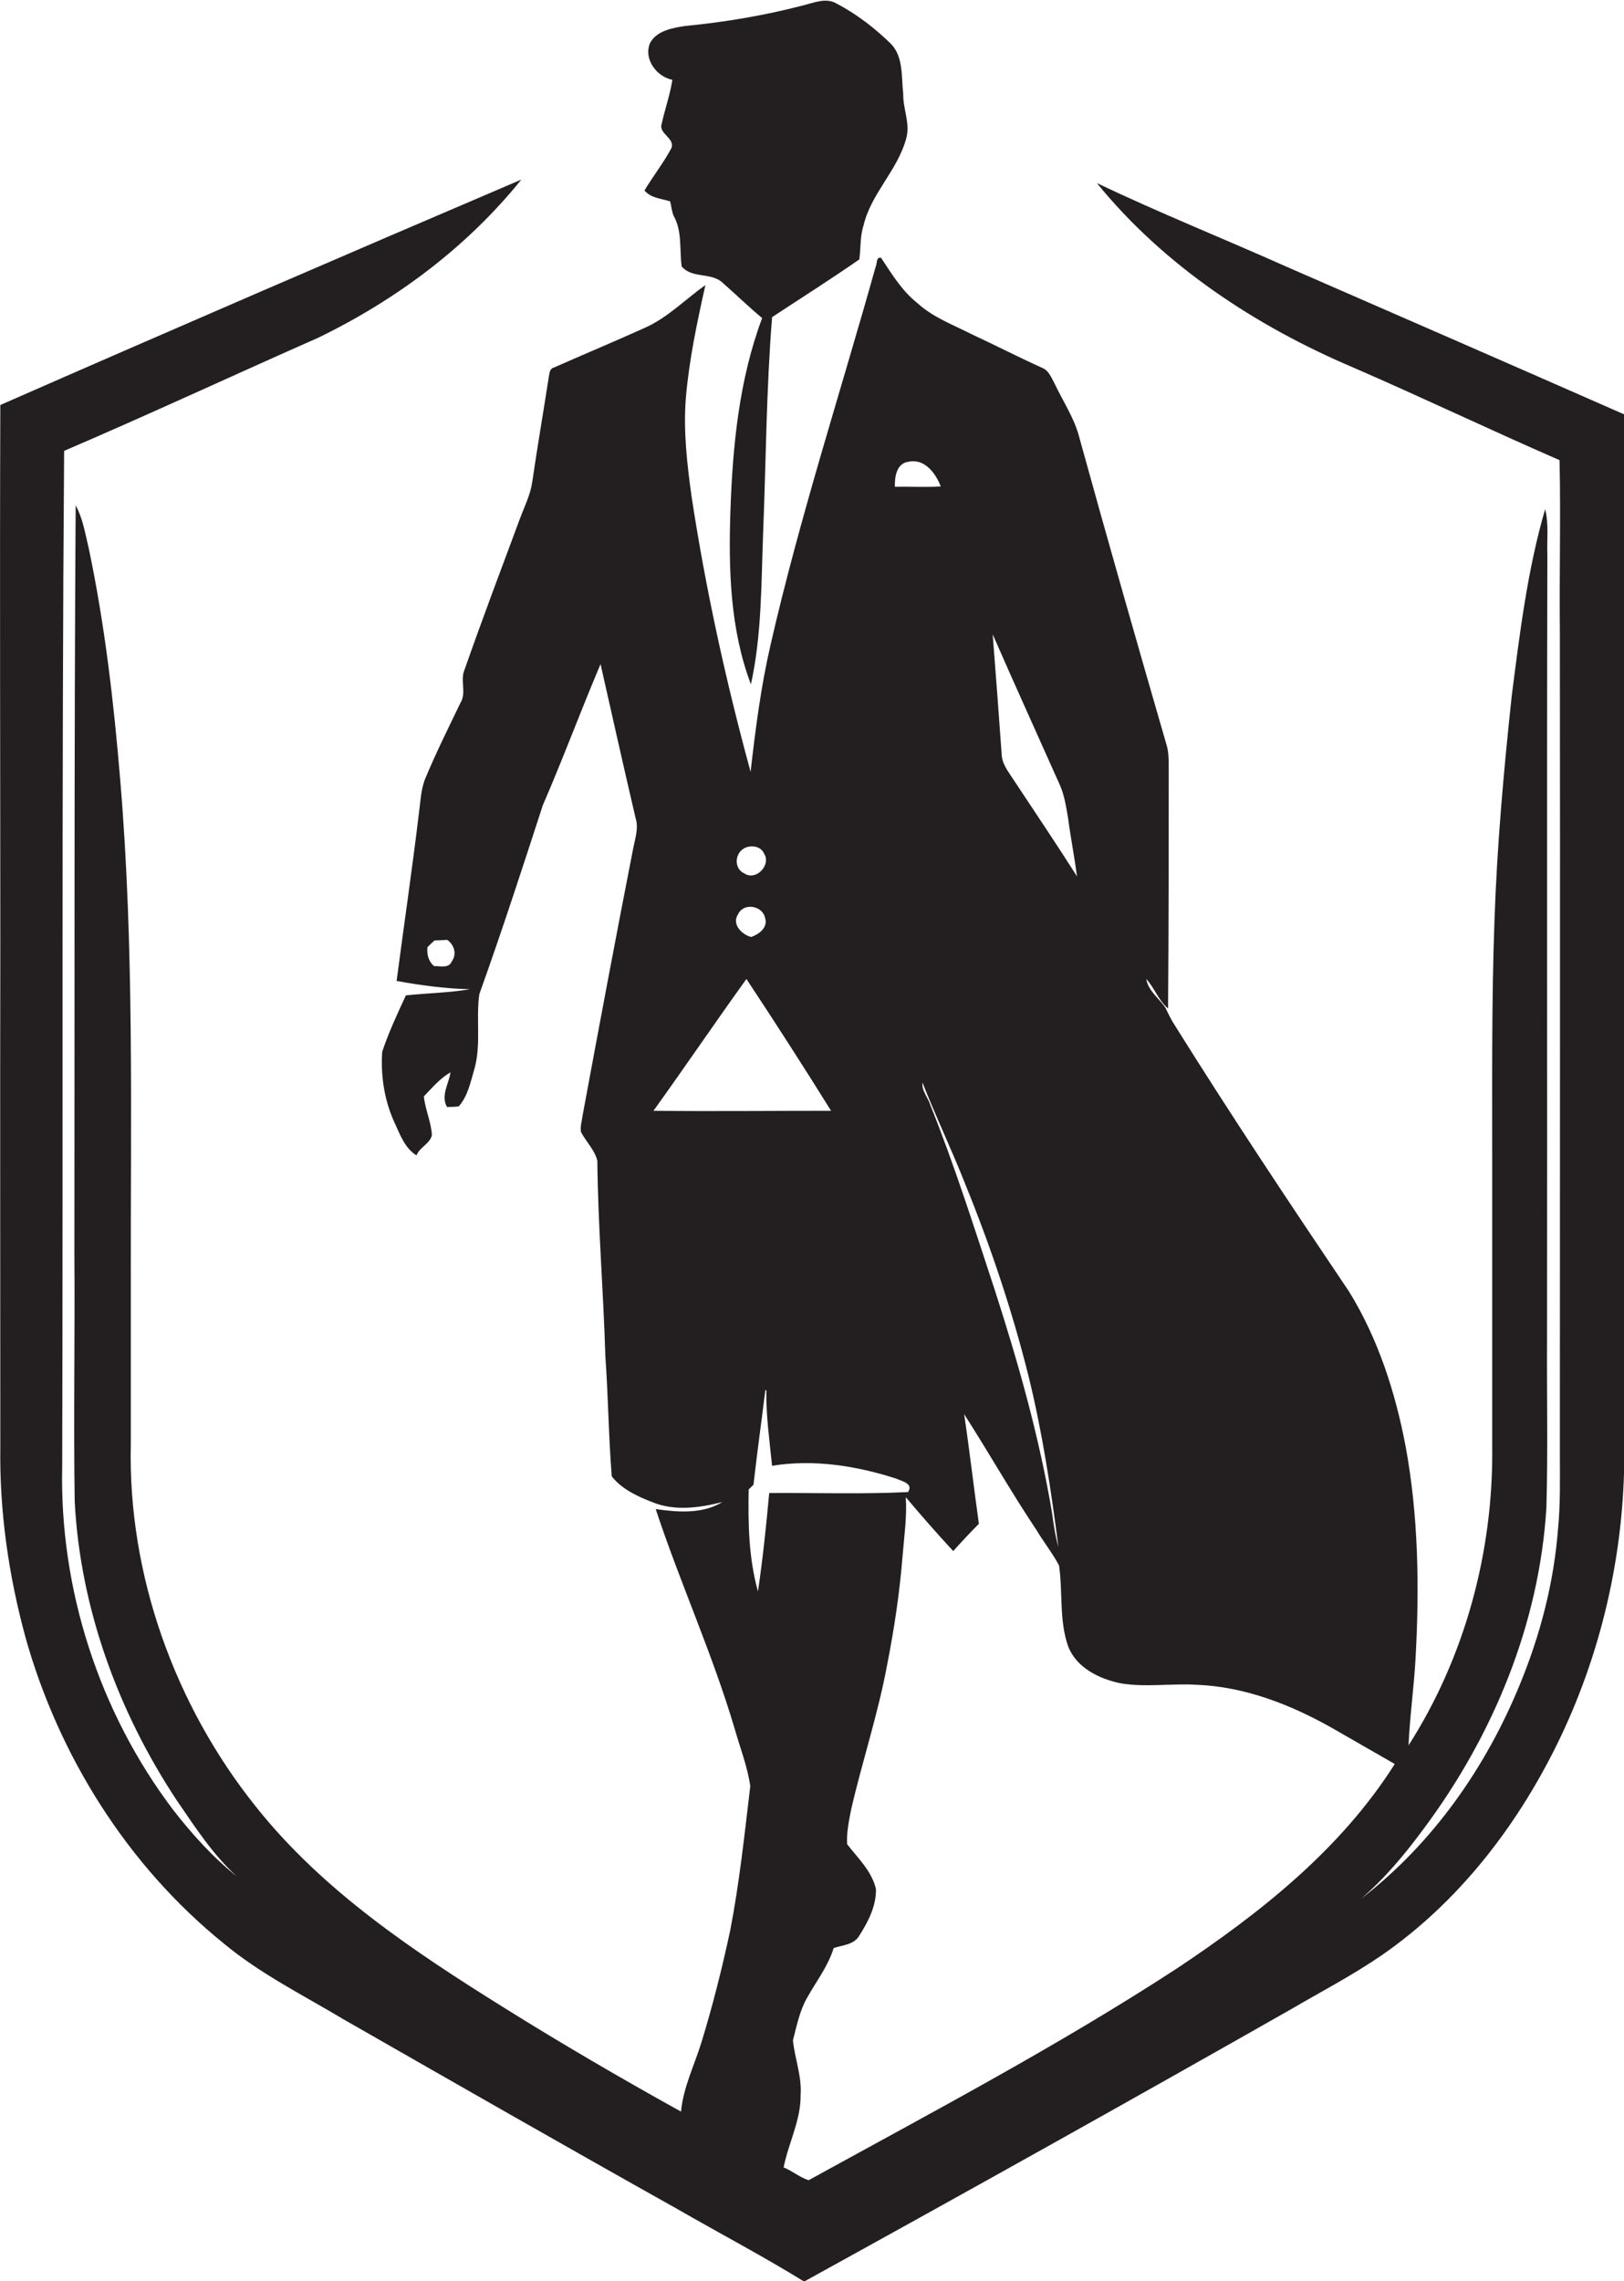 <?xml version="1.0" encoding="utf-8"?>
<!-- Generator: Adobe Illustrator 19.2.0, SVG Export Plug-In . SVG Version: 6.00 Build 0)  -->
<svg version="1.1" id="Layer_1" xmlns="http://www.w3.org/2000/svg" xmlns:xlink="http://www.w3.org/1999/xlink" x="0px" y="0px"
	 viewBox="0 0 506.5 711.4" enable-background="new 0 0 506.5 711.4" xml:space="preserve">
<g>
	<path fill="#231F20" d="M201,59.4c2,2.4,5.2,2.5,8,3.4c0.4,1.5,0.5,3.1,1.1,4.5c2.7,4.8,1.8,10.5,2.5,15.8
		c3.3,3.9,9.4,1.7,12.9,5.2c4.1,3.6,8,7.4,12.2,10.9c-7.2,19.2-9.2,39.9-9.9,60.2c-0.6,18.1-0.1,36.9,6.4,54
		c3.4-15.4,3.2-31.3,3.8-47c0.9-22.5,1-45.1,2.8-67.5c9.1-6,18.3-11.8,27.2-18c0.5-3.5,0.2-7.1,1.3-10.5c2.3-10,10.6-17.2,13.3-27.1
		c1.4-4.7-1-9.3-0.9-14c-0.6-5.2,0.1-11.4-3.7-15.5c-5.1-5-10.8-9.4-17.1-12.7c-3.2-1.9-6.9-0.3-10.1,0.5
		c-12.2,3.2-24.6,5.3-37.1,6.5c-4,0.6-9,1.5-11,5.4c-2,5,2.1,10.4,7,11.4c-0.7,4.6-2.3,9-3.3,13.6c-1.2,3.2,4.2,4.5,3,7.7
		C207,50.7,203.7,54.9,201,59.4z"/>
	<path fill="#231F20" d="M506.5,129.2c-35-15.4-70.1-30.7-105.2-46c-19.7-8.8-39.7-16.8-59.2-26.1c20.9,25.7,49.4,44.5,79.7,57.4
		c21.7,9.4,43,19.6,64.6,29c0.4,17.9-0.1,35.9,0.1,53.8c0.1,85.3,0,170.6,0,255.9c0,8,0.2,16-0.6,23.9c-1.3,16.5-5.5,32.7-11.8,48
		c-10.6,26-27.3,49.9-49.7,67.1c7.5-6.4,13.8-14,19.7-22c21.6-29,36-63.8,38.2-100.1c0.5-17.7,0.1-35.3,0.2-53
		c0.1-81.3-0.1-162.7,0.1-244c-0.2-4.8,0.5-9.6-0.7-14.3c-5.5,18.9-7.9,38.6-10.4,58.1c-2.5,23.3-4.6,46.7-5.4,70.2
		c-0.9,25-0.7,50-0.7,74.9c0,29.7,0,59.4,0,89.1c0.4,32.7-8.5,65.7-26.1,93.2c0.4-9.1,1.7-18.2,2.2-27.3c1.2-22,0.9-44.2-3.1-65.9
		c-3.2-16.9-8.6-33.7-17.7-48.4c-18.4-27.3-36.7-54.8-54.2-82.8c-1.2-1.8-2.1-3.7-3-5.6c-2-3-5.4-5.3-6-9c2.6,2.8,3.8,6.7,6.8,9.2
		c0.2-25.1,0.2-50.2,0.2-75.3c0-2.4,0-4.8-0.7-7c-9.2-31.8-18.3-63.6-27.1-95.5c-1.5-6.1-5.1-11.4-7.8-17.1c-1-1.8-1.8-4.1-3.9-4.9
		c-7.3-3.3-14.5-7-21.8-10.4c-5.9-3-12.2-5.3-17.1-9.8c-4.8-3.8-8-9.1-11.3-14.1c-1.6-0.4-1.2,1.9-1.7,2.8
		c-11,39.3-23.7,78.2-32.8,118c-3,13-4.7,26.3-6.2,39.5c-7.7-28.2-14-56.9-18.4-85.8c-1.4-10.1-2.6-20.4-1.8-30.7
		c1-11.9,3.5-23.6,6.1-35.3c-6.2,4.4-11.6,10-18.6,13.2c-9.5,4.3-19.1,8.3-28.6,12.5c-1.3,0.3-1.4,1.6-1.6,2.7
		c-1.7,11-3.6,22-5.2,33c-0.6,4.1-2.5,7.8-3.9,11.6c-5.8,15.6-11.7,31.2-17.2,46.9c-1.5,3.4,0.7,7.2-1.3,10.4
		c-3.7,7.7-7.5,15.3-10.8,23.2c-1.5,3.4-1.6,7.2-2.1,10.8c-2.1,17.6-4.7,35.1-7,52.7c7.6,1.4,15.3,2.4,22.9,2.6
		c-6.6,1.1-13.3,1.2-20,1.9c-2.7,5.8-5.4,11.6-7.4,17.6c-0.5,7.6,0.7,15.3,3.9,22.2c1.7,3.7,3.2,7.9,6.8,10.1c1-2.6,4.2-3.6,4.8-6.3
		c-0.2-4.1-2.1-8-2.5-12.1c2.6-2.7,5-5.6,8.3-7.5c-0.5,3.6-3.1,7.2-1.1,10.8c1.2,0,2.5,0,3.7-0.2c2.9-3.3,3.7-7.8,4.9-11.8
		c2.1-7.6,0.4-15.5,1.5-23.2c7-19.5,13.4-39.2,19.8-58.9c6.3-14.5,11.8-29.4,18-44c3.6,16,7.2,32,10.9,47.9c1.1,3.3-0.2,6.7-0.8,10
		c-5.4,27.6-10.6,55.3-15.7,82.9c-0.2,1.7-0.8,3.4-0.5,5.1c1.6,3.1,4.3,5.6,5.1,9c0.2,20.3,1.9,40.6,2.5,60.9
		c0.9,12.5,1,25.1,2,37.5c3.1,4,8.1,6.3,12.8,8.1c6.9,2.8,14.7,1.7,21.7-0.1c-6.2,3.8-13.9,3.2-20.8,2.2c7.6,23,17.7,45.1,24.6,68.4
		c1.7,6,4,11.8,4.9,18c-1.8,15.1-3.4,30.3-6.3,45.2c-2.5,11.6-5.4,23.2-8.9,34.6c-2.2,7.2-5.7,14.1-6.4,21.7
		c-18.6-10.3-37.1-21.1-55.2-32.4c-28.2-17.6-56.5-36.4-77.4-62.7C54.5,531.8,39.8,491,40.8,450.2c0-16.7,0-33.3,0-50
		c-0.1-52.3,1.1-104.7-3.3-156.9c-2-24.2-4.8-48.4-9.8-72.2c-1.1-4.5-1.8-9.3-4.1-13.5c-0.5,77.9-0.3,155.8-0.4,233.7
		c0.2,25.6-0.3,51.3,0.1,76.9c1.7,33.2,13.5,65.5,31.8,93.2c5.7,8.3,11.3,17,18.8,23.8c-7.5-6-14-13.2-19.9-20.8
		c-23.1-30.5-35.5-68.9-34.6-107.2c0.3-105.5-0.2-211.1,0.6-316.6c26.6-11.4,52.8-23.6,79.3-35.3C123.6,93.5,145.7,77,162.6,56
		C108.3,79.2,54.1,102.6,0.1,126.3c-0.2,56,0,111.9,0,167.9c-0.1,52.3,0,104.7,0,157c-0.3,20.1,2.6,40.2,7.9,59.6
		c10.4,36.9,31.8,71,61.7,95.2c11.4,9.5,24.7,16.1,37.4,23.7c34.6,19.8,69.2,39.6,104,59.1c13.2,7.6,26.7,14.7,39.7,22.7
		c50.8-28,101.5-56.3,152-85c9.4-5.5,19.2-10.6,28.2-16.8c23.7-16.4,41.8-39.8,54.5-65.5c13.9-28.2,21.1-59.6,21.1-91
		C506.6,345.1,506.5,237.2,506.5,129.2z M140.9,299.8c-0.9,2.3-3.6,1.4-5.5,1.5c-1.8-1.5-2.3-3.7-2.1-5.9c0.7-0.7,1.4-1.4,2.2-2.1
		c1.3-0.1,2.7-0.1,4-0.2C141.6,294.6,142.6,297.5,140.9,299.8z M330.6,244.9c1.4,3.2,1.9,6.7,2.5,10.1c0.8,6.1,2,12.2,2.8,18.3
		c-6.4-10.1-13.1-20-19.7-30c-1.6-2.5-3.7-5-3.8-8.1c-0.9-12.5-1.8-24.9-2.8-37.4C316.5,213.6,323.6,229.2,330.6,244.9z
		 M320.8,429.2c4.3,17.5,7,35.3,9.3,53.2c-1-3.5-1.5-7.1-2-10.7c-4-23.8-10.6-47-18-69.9c-6.3-19.1-12.4-38.4-19.9-57.1
		c-0.7-2.4-2.8-4.5-2.5-7.1c4.2,10.7,9.2,21.1,13.4,31.8C309,388.8,315.7,408.8,320.8,429.2z M283.4,144c5-1.1,8.5,3.7,10,7.7
		c-4.8,0.3-9.5,0-14.3,0.1C279,148.8,279.6,144.4,283.4,144z M232.6,264.3c2-0.8,4.8-0.3,5.7,1.9c2.3,3.5-2.5,8.6-6.1,6.2
		C228.7,270.9,229.1,265.7,232.6,264.3z M230.2,285.1c1.7-3.7,7.6-2.7,8.4,1.1c1,3-1.8,5.1-4.3,6
		C231.4,291.5,228.1,288.2,230.2,285.1z M203.8,346.4c9.8-13.6,19.2-27.5,29-41.1c9,13.6,17.8,27.3,26.4,41.1
		C240.7,346.4,222.3,346.6,203.8,346.4z M236.4,496.3c-2.9-10.3-3.1-21.2-2.9-31.8c0.4-0.4,1.1-1.1,1.5-1.5
		c1.1-9.8,2.5-19.7,3.7-29.5l0.3,0.1c-0.1,7.9,1,15.7,1.8,23.5c13-2.1,26.3,0,38.7,4c1.7,0.8,5.5,1.5,3.7,4.2
		c-14.4,0.7-28.9,0.2-43.3,0.3C239,475.7,237.9,486,236.4,496.3z M367,613.9c-37,24.1-76.1,44.7-114.8,66c-2.8-0.9-5.1-2.9-7.8-4
		c1.5-7.6,5.4-14.7,5.3-22.6c0.4-5.8-1.8-11.3-2.4-17c1.2-4.6,2.1-9.4,4.6-13.6c2.8-5,6.4-9.6,8.1-15.2c2.7-0.9,6.2-1,7.9-3.7
		c2.8-4.4,5.4-9.3,5.3-14.7c-1.3-5.6-5.6-9.6-9-14c-0.2-3.7,0.6-7.4,1.3-11c3.5-15.1,8.4-29.8,11.2-45c2.2-11.2,3.9-22.5,4.8-33.9
		c0.5-6.1,1.4-12.1,1-18.3c4.8,5.7,9.7,11.3,14.8,16.8c2.6-2.9,5.3-5.8,8-8.5c-1.6-11.4-2.9-22.8-4.6-34.2
		c7.7,12,14.7,24.4,22.6,36.2c2.2,3.7,5,7.2,7,11c1.2,8.3,0,17,2.8,25.1c2.5,6.7,9.6,10.2,16.2,11.6c7.9,1.4,16,0,24,0.5
		c15,0.6,29.3,6.2,42.2,13.5c6.5,3.7,13,7.5,19.5,11.2C418.2,576.7,393,596.6,367,613.9z"/>
</g>
</svg>
